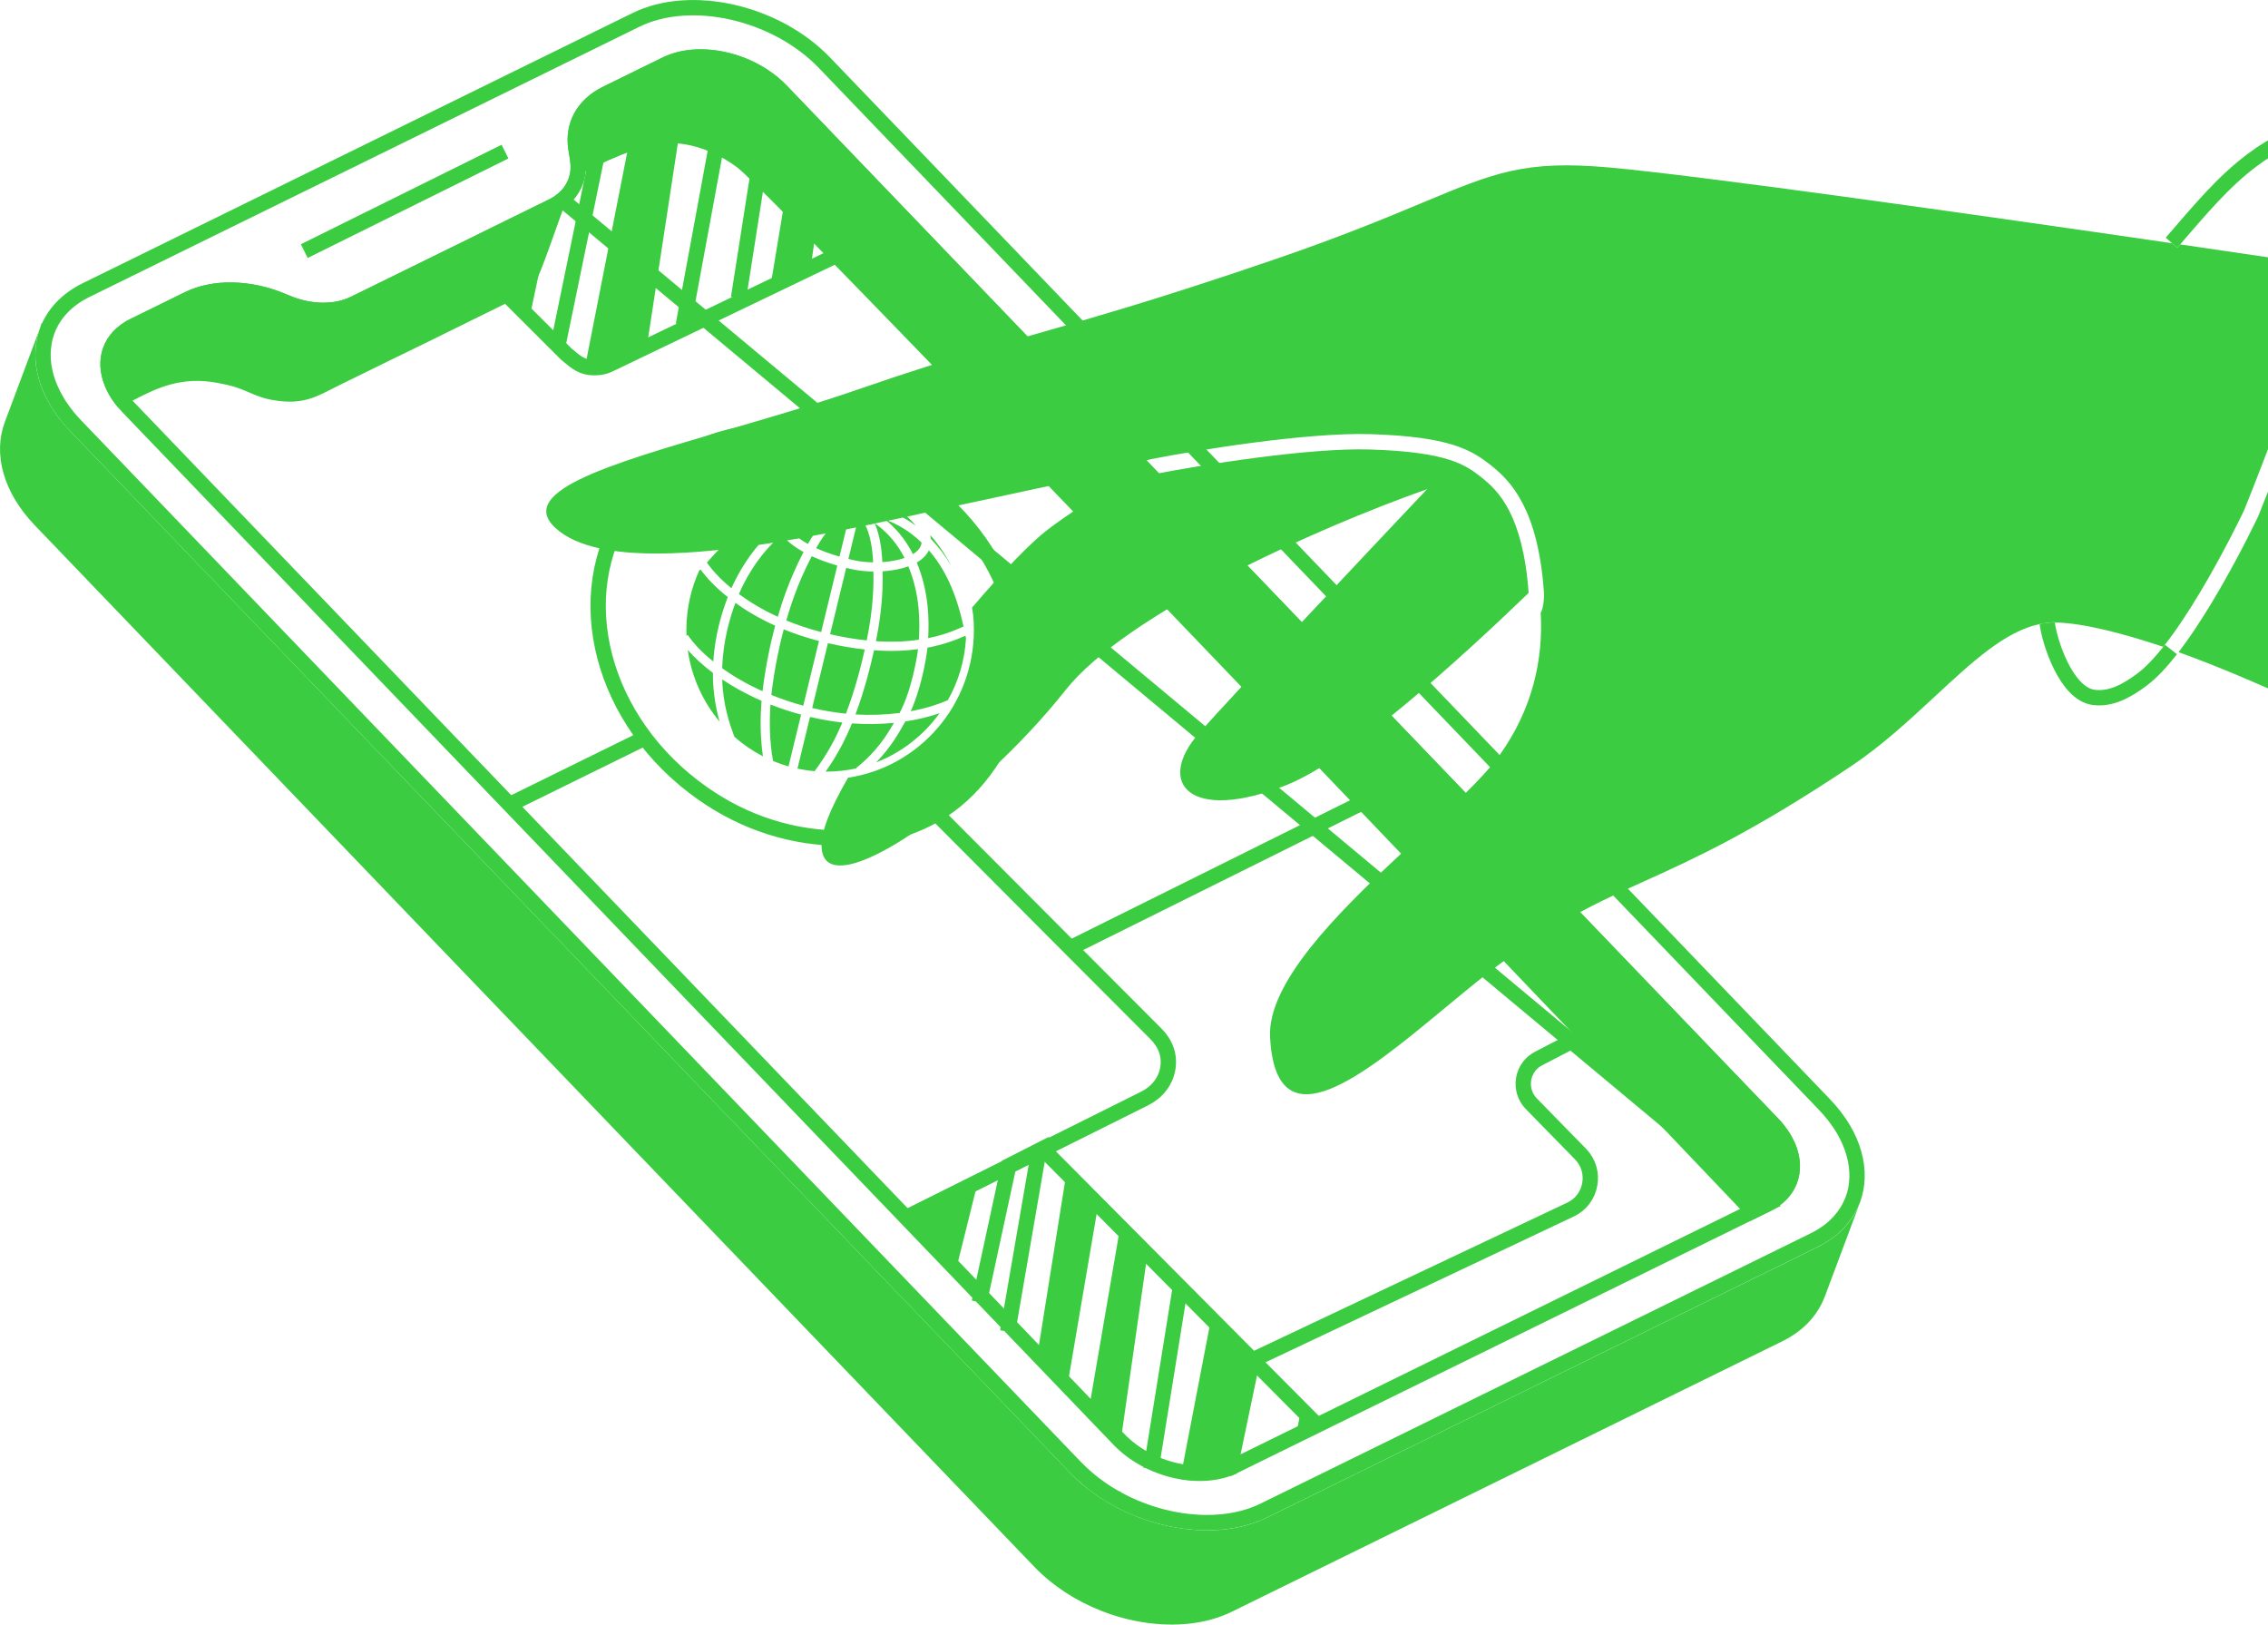 <svg width="148" height="106" viewBox="0 0 148 106" fill="none" xmlns="http://www.w3.org/2000/svg">
<g clip-path="url(#clip0_15947_26426)">
<path d="M69.555 91.015L67.623 88.862L69.555 76.749L71.625 78.83L69.55 91.02L69.555 91.015Z" fill="#3CCC42"/>
<path d="M73.064 94.508L70.965 92.485L73.064 80.261L74.847 82.053L74.833 82.145L73.064 94.504V94.508Z" fill="#3CCC42"/>
<path d="M84.472 94.152L84.936 91.801L86.356 93.222L84.472 94.147V94.152Z" fill="#3CCC42"/>
<path d="M78.113 96.595C77.798 96.595 77.492 96.571 77.2 96.522L77.018 96.494L78.993 86.236L82.11 89.363L80.69 96.156L80.595 96.19C79.94 96.416 79.007 96.6 78.113 96.6V96.595Z" fill="#3CCC42"/>
<path d="M62.292 83.219L58.825 79.596L63.812 77.115L62.292 83.224V83.219Z" fill="#3CCC42"/>
<path d="M63.905 84.961L65.826 76.071L67.796 75.067L65.757 86.881M77.016 84.034L75.115 95.845" stroke="#3CCC42"/>
<path d="M38.753 23.956C38.629 23.956 38.499 23.947 38.37 23.927L38.184 23.898L41.999 4.505L43.047 3.99C43.601 3.72 44.227 3.551 44.906 3.493L45.131 3.474L42.219 22.549L39.91 23.667C39.547 23.86 39.15 23.961 38.743 23.961L38.753 23.956Z" fill="#3CCC42"/>
<path d="M34.541 20.791L30.787 17.028L31.031 15.611L35.588 13.361C35.669 13.318 35.75 13.279 35.827 13.231L36.185 13.005L34.545 20.786L34.541 20.791Z" fill="#3CCC42"/>
<path d="M50.281 18.656L52.193 7.131L54.125 9.15L52.906 17.389L50.281 18.656Z" fill="#3CCC42"/>
<path d="M36.428 22.449L39.134 9.309M44.592 21.199L46.883 8.782M48.193 19.444L49.678 9.967" stroke="#3CCC42"/>
<path d="M53.812 4.105L53.812 4.105L62.048 12.681L70.284 21.258L70.284 21.258L94.669 46.661L119.053 72.065L119.054 72.066C121.051 74.143 121.58 76.468 120.909 78.273C120.814 78.505 120.715 78.722 120.601 78.921C120.539 79.022 120.486 79.108 120.426 79.192L120.419 79.202L120.413 79.212C120.379 79.265 120.351 79.301 120.293 79.382C120.239 79.453 120.181 79.523 120.119 79.595L120.096 79.62L120.078 79.648C120.078 79.648 120.078 79.648 120.078 79.648C120.078 79.648 120.077 79.649 120.076 79.65L120.073 79.654L120.061 79.666L120.05 79.678C119.991 79.747 119.931 79.811 119.869 79.869L119.863 79.875L119.858 79.88C119.789 79.95 119.716 80.019 119.637 80.09C119.534 80.18 119.437 80.26 119.336 80.334L119.331 80.338C119.047 80.549 118.724 80.746 118.364 80.927C118.363 80.927 118.363 80.928 118.362 80.928L100.427 89.738L82.487 98.551L82.487 98.551C81.397 99.089 80.117 99.347 78.758 99.347C78.694 99.347 78.628 99.345 78.552 99.343C78.479 99.341 78.398 99.338 78.313 99.338C78.189 99.333 78.065 99.325 77.94 99.312L77.929 99.311L77.919 99.31C77.623 99.292 77.318 99.255 77.012 99.209L77.008 99.208C76.919 99.195 76.824 99.178 76.725 99.159L76.709 99.156L76.693 99.154C76.641 99.147 76.59 99.137 76.528 99.122L76.509 99.117L76.489 99.114C76.426 99.103 76.395 99.097 76.371 99.091L76.356 99.087L76.34 99.083C76.185 99.051 76.027 99.015 75.875 98.974L75.875 98.974L75.863 98.971C75.773 98.949 75.676 98.923 75.579 98.895C75.558 98.889 75.537 98.883 75.518 98.877C75.436 98.854 75.364 98.833 75.293 98.81L75.283 98.806L75.272 98.803C75.176 98.775 75.091 98.75 75.009 98.721L75.002 98.718C74.78 98.644 74.562 98.564 74.344 98.48L74.34 98.479C74.32 98.471 74.306 98.466 74.296 98.462C74.286 98.457 74.279 98.455 74.274 98.452L74.249 98.44L74.224 98.43C74.072 98.373 73.918 98.307 73.766 98.234L73.759 98.231L73.751 98.228C73.589 98.157 73.43 98.077 73.255 97.989C73.05 97.885 72.852 97.781 72.666 97.67L72.666 97.669L72.654 97.663C72.462 97.555 72.272 97.437 72.077 97.31C71.926 97.209 71.775 97.103 71.624 96.992L71.624 96.992L71.616 96.986C71.472 96.885 71.329 96.773 71.185 96.655L71.178 96.65L71.171 96.644C71.111 96.599 71.052 96.548 70.978 96.484L70.978 96.484L70.968 96.475C70.695 96.249 70.436 96.003 70.182 95.742C70.181 95.741 70.181 95.741 70.18 95.74L53.871 78.752L37.56 61.76L21.248 44.769L4.937 27.778L4.935 27.776C4.573 27.402 4.261 27.015 3.995 26.624L3.995 26.624L3.989 26.616C3.944 26.552 3.903 26.489 3.857 26.419C3.838 26.39 3.819 26.36 3.798 26.329C3.678 26.132 3.571 25.938 3.467 25.737C2.945 24.707 2.741 23.684 2.827 22.741C2.84 22.602 2.858 22.464 2.879 22.332C2.896 22.232 2.916 22.132 2.941 22.032C2.979 21.898 3.013 21.781 3.053 21.666L3.062 21.643L3.063 21.637C3.065 21.632 3.068 21.625 3.07 21.617C3.072 21.612 3.074 21.607 3.076 21.601L3.079 21.592L3.08 21.589L3.08 21.589L3.08 21.589L3.08 21.589L3.08 21.589L3.081 21.589L3.081 21.589L3.081 21.589L3.085 21.579L3.089 21.568C3.489 20.5 4.325 19.561 5.628 18.922L5.628 18.922L23.566 10.11L41.503 1.297L41.503 1.297C43.266 0.43 45.536 0.286 47.79 0.795C50.04 1.303 52.226 2.451 53.812 4.105Z" stroke="#3CCC42"/>
<path d="M19.855 16.384L32.955 9.892" stroke="#3CCC42"/>
<path d="M36.689 13.054C36.707 13.041 36.721 13.03 36.732 13.021C36.74 13.013 36.747 13.006 36.754 12.999C37.072 12.726 37.323 12.399 37.49 12.027C37.537 11.93 37.577 11.829 37.608 11.722C37.611 11.715 37.614 11.707 37.616 11.7C37.62 11.689 37.623 11.678 37.626 11.667C37.736 11.287 37.764 10.884 37.704 10.471V10.445L37.698 10.406L37.588 9.717L37.588 9.715C37.339 8.197 38.05 6.856 39.567 6.111L43.463 4.198L43.464 4.198C44.824 3.53 46.699 3.571 48.425 4.248L48.427 4.249C48.913 4.438 49.379 4.681 49.816 4.967C50.242 5.247 50.637 5.57 50.976 5.925L50.977 5.926L67.15 22.772L83.323 39.617L99.496 56.463L115.668 73.308C116.641 74.324 117.031 75.417 116.947 76.338L116.946 76.345L116.946 76.352C116.942 76.406 116.936 76.458 116.924 76.518L116.92 76.541L116.918 76.565C116.916 76.584 116.913 76.599 116.908 76.616L116.901 76.64L116.896 76.665C116.874 76.782 116.84 76.894 116.796 77.003L116.758 77.094V77.115C116.511 77.697 116.033 78.212 115.292 78.58L36.689 13.054ZM36.689 13.054C36.524 13.188 36.334 13.311 36.143 13.412C36.117 13.428 36.093 13.439 36.079 13.446L36.058 13.456L36.047 13.461L36.043 13.463L36.043 13.463L31.355 15.765L31.352 15.766L30.939 15.972L30.936 15.974L23.115 19.813C21.866 20.429 20.199 20.379 18.725 19.756C18.701 19.748 18.677 19.738 18.657 19.73H18.634L18.528 19.676C18.51 19.667 18.494 19.66 18.481 19.654C18.474 19.651 18.469 19.649 18.465 19.648C18.462 19.646 18.46 19.646 18.46 19.646C18.46 19.646 18.46 19.646 18.46 19.646L18.436 19.638L18.412 19.628C16.255 18.726 13.928 18.706 12.304 19.505L12.303 19.505L8.713 21.268C8.713 21.268 8.713 21.269 8.713 21.269C7.922 21.659 7.429 22.225 7.201 22.858C6.972 23.494 6.994 24.24 7.314 25.013L7.316 25.017L7.316 25.017C7.362 25.131 7.404 25.228 7.453 25.317C7.475 25.349 7.492 25.381 7.505 25.413C7.612 25.616 7.743 25.82 7.899 26.022L7.906 26.032L7.906 26.032C7.967 26.115 8.029 26.194 8.093 26.266L8.1 26.274L8.1 26.274C8.175 26.363 8.254 26.452 8.338 26.541C8.339 26.542 8.339 26.543 8.34 26.543L40.68 60.231L73.023 93.922L73.023 93.922C73.993 94.932 75.333 95.639 76.716 95.952C78.102 96.265 79.484 96.173 80.546 95.65L80.767 96.099L80.546 95.65L86.083 92.928L86.083 92.928L100.033 86.077L113.982 79.225L113.983 79.225L115.291 78.58L36.689 13.054Z" stroke="#3CCC42"/>
<path d="M58.854 79.573L68.06 74.983M61.122 53.104L69.838 61.85M69.838 61.85L75.431 67.454C76.048 68.071 76.351 68.849 76.207 69.711C76.069 70.573 75.479 71.284 74.704 71.669L68.06 74.983M69.838 61.85L93.48 50.098M68.06 74.983L81.73 88.737M86.206 93.24L81.73 88.737M81.73 88.737L102.496 78.916C103.151 78.602 103.605 78.01 103.739 77.287C103.873 76.559 103.658 75.842 103.151 75.312L99.916 72.004C99.505 71.575 99.328 70.987 99.428 70.4C99.529 69.812 99.892 69.32 100.423 69.055L107.856 65.198M32.959 52.64L42.066 48.161M29.998 16.162L36.948 23.097C37.584 23.642 38.002 23.99 38.756 23.991C39.225 23.991 39.55 23.904 39.923 23.706L59.226 14.437M54.928 54.687C51.778 54.687 48.65 53.731 45.857 51.77C39.221 47.116 37.07 38.819 40.981 33.099C42.664 30.637 45.127 28.943 48.259 28.37C52.136 27.661 56.318 28.878 59.846 31.354C66.483 36.009 68.45 44.118 64.539 49.837C62.856 52.299 60.532 53.892 57.401 54.465C56.588 54.615 55.761 54.687 54.928 54.687Z" stroke="#3CCC42"/>
<path fill-rule="evenodd" clip-rule="evenodd" d="M141.743 15.87C127.948 13.861 110.974 11.466 105.022 10.928C99.513 10.433 97.544 11.255 92.827 13.224C90.523 14.187 87.563 15.422 83.215 16.912C77.668 18.81 73.886 19.967 70.654 20.911C70.599 20.928 70.545 20.944 70.491 20.959C70.438 20.975 70.384 20.991 70.329 21.008C69.757 21.173 69.202 21.332 68.655 21.488C68.117 21.642 67.587 21.794 67.058 21.947L67.058 21.947C66.953 21.976 66.848 22.005 66.743 22.039C64.821 22.588 62.908 23.147 60.685 23.85C59.27 24.298 57.725 24.809 55.97 25.416C53.2 26.375 50.248 27.233 47.477 28.04L47.477 28.04C39.635 30.321 33.244 32.18 36.529 34.686C37.299 35.274 38.361 35.655 39.628 35.876C41.583 36.218 44.031 36.17 46.647 35.905C47.646 35.809 48.669 35.679 49.697 35.525C49.884 35.496 50.075 35.467 50.266 35.438L50.267 35.438C50.697 35.37 51.127 35.303 51.553 35.226C51.631 35.214 51.71 35.201 51.789 35.187C51.868 35.174 51.947 35.161 52.026 35.149L52.026 35.149L52.026 35.149L52.027 35.149L52.027 35.149C52.428 35.077 52.829 35.004 53.231 34.927C53.398 34.898 53.57 34.865 53.737 34.831C54.278 34.73 54.813 34.624 55.344 34.518C55.417 34.505 55.489 34.49 55.56 34.475L55.56 34.475C55.619 34.463 55.678 34.452 55.736 34.441C55.854 34.416 55.971 34.392 56.087 34.368L56.087 34.368L56.087 34.367L56.088 34.367C56.264 34.331 56.438 34.295 56.611 34.258C56.735 34.233 56.855 34.209 56.974 34.185C57.065 34.161 57.156 34.142 57.247 34.127C57.41 34.089 57.567 34.055 57.725 34.021L57.725 34.021C57.809 34.006 57.891 33.988 57.973 33.971C58.04 33.957 58.108 33.943 58.175 33.93C58.356 33.886 58.533 33.848 58.705 33.814L58.849 33.783C59.019 33.745 59.187 33.708 59.351 33.675C59.691 33.6 60.024 33.527 60.348 33.455L60.348 33.455C60.924 33.328 61.473 33.207 61.99 33.096C62.028 33.089 62.067 33.081 62.105 33.072C62.143 33.064 62.181 33.055 62.22 33.048L62.22 33.048C62.382 33.014 62.545 32.981 62.707 32.942L72.571 30.819L72.535 30.692L75.068 29.969L75.088 29.963L75.109 29.959C78.14 29.367 85.276 28.203 89.419 28.328C91.99 28.406 93.644 28.659 94.818 29.025C96.011 29.398 96.687 29.881 97.299 30.366C97.917 30.857 98.699 31.562 99.367 32.855C100.031 34.139 100.567 35.971 100.755 38.699L100.756 38.711L100.756 38.723L100.256 38.733C100.756 38.723 100.756 38.723 100.756 38.723V38.723L100.756 38.723L100.756 38.724L100.756 38.727L100.756 38.735L100.757 38.762C100.757 38.785 100.757 38.817 100.756 38.856C100.754 38.933 100.751 39.041 100.741 39.161C100.723 39.372 100.681 39.721 100.542 39.979L100.538 39.987C100.715 43.013 100.008 46.257 97.865 49.257C97.841 49.295 97.812 49.334 97.783 49.372C97.755 49.416 97.721 49.459 97.683 49.502C97.19 50.157 96.487 50.909 95.651 51.733C95.584 51.8 95.512 51.868 95.441 51.935L95.44 51.935C94.657 52.702 93.77 53.525 92.838 54.389L92.838 54.389L92.838 54.389C92.347 54.844 91.844 55.31 91.338 55.785C87.145 59.697 82.698 64.174 82.88 67.676C83.265 74.899 89.021 70.131 94.282 65.774C95.223 64.995 96.147 64.229 97.023 63.547C97.372 63.273 97.712 63.017 98.041 62.772C99.868 61.408 101.408 60.444 102.847 59.654L103.119 59.51C104.08 58.994 105.003 58.551 105.95 58.117C106.045 58.069 106.141 58.026 106.236 57.982L106.237 57.982C106.575 57.828 106.916 57.673 107.264 57.516C110.497 56.054 114.283 54.342 120.758 50.018C122.798 48.657 124.595 46.989 126.267 45.438C128.69 43.19 130.849 41.188 133.097 40.72C133.096 40.714 133.095 40.707 133.094 40.701L133.478 40.656C133.51 40.652 133.543 40.648 133.575 40.644L134.087 40.584C134.089 40.595 134.09 40.606 134.092 40.617C134.094 40.617 134.096 40.617 134.098 40.617C135.885 40.631 138.608 41.346 141.166 42.204C141.374 41.944 141.583 41.666 141.793 41.375C142.589 40.271 143.371 39.006 144.062 37.805C144.753 36.605 145.348 35.475 145.771 34.645C145.983 34.23 146.151 33.891 146.266 33.655C146.323 33.538 146.368 33.446 146.398 33.384L146.431 33.314L146.436 33.303L146.444 33.285L146.482 33.191C146.515 33.108 146.564 32.986 146.627 32.829C146.752 32.515 146.933 32.061 147.152 31.501C147.592 30.38 148.188 28.835 148.814 27.139C150.072 23.733 151.437 19.76 151.919 17.369C151.919 17.368 151.92 17.366 151.92 17.364C149.083 16.944 145.785 16.459 142.266 15.946C142.205 16.017 142.142 16.089 142.08 16.162L141.743 15.87ZM152.911 17.511C152.907 17.53 152.903 17.549 152.899 17.567C152.399 20.046 151.006 24.09 149.752 27.485C149.123 29.189 148.524 30.741 148.083 31.866C147.863 32.428 147.681 32.885 147.555 33.2C147.492 33.358 147.443 33.481 147.409 33.565L147.371 33.66L147.361 33.684L147.358 33.69L147.358 33.692L147.358 33.692C147.358 33.692 147.358 33.692 146.894 33.504C147.346 33.718 147.346 33.718 147.346 33.718L147.346 33.718L147.345 33.72L147.343 33.725L147.334 33.744L147.299 33.817C147.268 33.881 147.223 33.975 147.164 34.095C147.047 34.334 146.876 34.679 146.662 35.099C146.234 35.94 145.63 37.085 144.929 38.303C144.229 39.521 143.427 40.818 142.604 41.96C142.459 42.161 142.312 42.359 142.165 42.551C147.535 44.492 152.855 47.204 152.855 47.204C152.855 47.204 163.307 42.598 163.957 28.982V28.977C164.387 19.919 161.327 18.767 161.327 18.767C161.327 18.767 157.99 18.262 152.911 17.511ZM146.894 33.504L147.358 33.692L147.352 33.705L147.346 33.718L146.894 33.504ZM69.521 45.041C73.47 40.049 85.839 34.494 93.126 31.916C88.704 36.594 80.341 45.465 78.256 47.825C75.373 51.078 77.611 53.742 83.975 51.213C87.938 49.634 95.001 43.264 99.752 38.69C99.566 36.103 99.058 34.434 98.479 33.314C97.898 32.191 97.231 31.589 96.678 31.15C96.118 30.706 95.552 30.302 94.521 29.98C93.47 29.652 91.918 29.405 89.389 29.328C85.381 29.207 78.368 30.343 75.322 30.936L72.809 31.653L72.802 31.628C71.054 32.683 69.485 33.701 68.344 34.575C67.258 35.407 65.429 37.301 63.43 39.647L63.501 40.101L63.503 40.115L63.504 40.129C63.536 40.449 63.552 40.774 63.552 41.102C63.552 45.992 59.99 50.048 55.34 50.743C54.164 52.776 53.533 54.331 53.618 55.356C53.948 59.259 63.845 52.215 69.521 45.041Z" fill="#3CCC42"/>
<path d="M133.591 40.643C133.735 41.861 134.818 45.264 136.621 45.502C137.716 45.647 138.734 45.123 139.792 44.331C140.393 43.881 141.03 43.193 141.666 42.378M152.409 17.469C152.961 14.736 153.623 9.678 151.177 8.888C150.048 8.523 148.364 9.396 146.957 10.453C145.056 11.881 143.605 13.64 141.702 15.835" stroke="#3CCC42"/>
<path fill-rule="evenodd" clip-rule="evenodd" d="M50.718 32.441C49.724 32.818 48.812 33.366 48.017 34.049C48.706 33.543 49.491 33.119 50.54 32.709C50.589 32.616 50.648 32.526 50.718 32.441ZM45.651 37.176C45.099 38.368 44.79 39.698 44.79 41.102C44.79 41.231 44.793 41.36 44.798 41.488L44.884 41.432C45.192 41.903 45.745 42.518 46.547 43.163C46.665 41.32 47.156 39.835 47.492 38.96C46.671 38.306 46.087 37.671 45.722 37.168L45.687 37.207L45.651 37.176ZM44.881 42.41C45.128 44.177 45.869 45.784 46.958 47.083C46.739 46.309 46.521 45.237 46.521 43.975L46.521 43.903C45.831 43.385 45.284 42.871 44.881 42.41ZM47.923 48.073C48.487 48.571 49.113 49.001 49.787 49.348C49.583 47.993 49.621 46.629 49.696 45.726C48.711 45.298 47.855 44.819 47.127 44.332C47.183 46.039 47.632 47.272 47.857 47.891L47.857 47.891C47.882 47.959 47.904 48.02 47.923 48.073ZM50.448 49.655C50.775 49.791 51.111 49.909 51.456 50.007L52.277 46.628C51.564 46.435 50.898 46.212 50.279 45.968C50.21 46.933 50.196 48.331 50.448 49.655ZM52.039 50.151C52.404 50.228 52.778 50.284 53.158 50.316C54.036 49.139 54.563 48.104 54.968 47.143C54.281 47.067 53.576 46.947 52.858 46.777L52.039 50.151ZM53.877 50.347C53.892 50.347 53.907 50.347 53.921 50.347C54.602 50.347 55.265 50.272 55.904 50.129L55.88 50.1C57.206 49.054 57.906 47.914 58.334 47.166C57.473 47.252 56.554 47.269 55.594 47.2C55.202 48.155 54.7 49.186 53.877 50.347ZM57.173 49.744C58.841 49.1 60.275 47.975 61.309 46.536C60.637 46.766 59.888 46.951 59.078 47.073C59.041 47.137 59.001 47.208 58.956 47.286C58.635 47.856 58.107 48.791 57.173 49.744ZM61.855 45.682C62.532 44.483 62.951 43.115 63.036 41.656C63.025 41.596 63.014 41.536 63.002 41.477C62.319 41.789 61.503 42.074 60.524 42.258C60.475 42.7 60.354 43.435 60.157 44.231C59.981 44.945 59.741 45.728 59.43 46.406C60.344 46.236 61.162 45.985 61.855 45.682ZM62.072 36.931C61.706 36.198 61.246 35.522 60.709 34.918C60.724 34.995 60.735 35.075 60.741 35.157C61.254 35.688 61.694 36.272 62.072 36.931ZM59.051 33.452C58.855 33.317 58.654 33.19 58.448 33.071L58.436 33.121C58.036 33.026 57.554 32.991 57.069 33.077C57.843 33.242 58.808 33.598 59.762 34.298C59.748 34.28 59.733 34.262 59.718 34.244C59.594 34.091 59.458 33.956 59.33 33.834C59.305 33.81 59.279 33.786 59.253 33.761C59.157 33.671 59.06 33.579 58.993 33.502L59.051 33.452ZM57.163 32.456C56.636 32.253 56.086 32.099 55.517 31.997C55.586 32.09 55.653 32.188 55.716 32.286C55.821 32.45 55.923 32.63 56.001 32.807C56.381 32.611 56.778 32.503 57.163 32.456ZM54.759 31.895C54.483 31.869 54.204 31.856 53.921 31.856C53.566 31.856 53.217 31.877 52.872 31.917L52.894 32.037C52.47 32.113 52.122 32.219 51.845 32.346C52.577 32.227 53.29 32.24 53.915 32.323C54.396 32.387 54.83 32.492 55.186 32.614L55.221 32.626L55.211 32.609C55.036 32.336 54.837 32.091 54.697 31.964L54.759 31.895ZM48.014 34.81C48.66 34.281 49.377 33.845 50.37 33.425C50.372 33.501 50.379 33.577 50.391 33.655C50.43 33.898 50.517 34.148 50.658 34.401C49.017 35.786 48.11 37.522 47.728 38.38C46.957 37.746 46.433 37.148 46.13 36.706C46.822 35.928 47.387 35.324 48.014 34.81ZM48.217 38.76C48.535 38.015 49.391 36.273 51.004 34.894C51.336 35.283 51.805 35.667 52.436 36.018C51.459 37.895 50.982 39.462 50.757 40.243C49.746 39.781 48.903 39.267 48.217 38.76ZM51.477 34.52C51.752 34.84 52.154 35.174 52.721 35.491C53.323 34.429 53.88 33.794 54.383 33.423C53.568 33.476 52.541 33.746 51.477 34.52ZM51.312 40.484C51.529 39.729 51.989 38.175 52.971 36.29C53.45 36.513 54.005 36.719 54.64 36.9L53.586 41.24C52.755 41.025 51.998 40.767 51.312 40.484ZM53.257 35.763C53.688 35.961 54.193 36.148 54.781 36.317L55.447 33.575C55.259 33.611 55.037 33.696 54.782 33.875C54.365 34.169 53.849 34.725 53.257 35.763ZM54.168 41.382L55.22 37.053C55.366 37.089 55.516 37.123 55.669 37.156C56.059 37.239 56.516 37.286 56.994 37.291C57.012 38.092 57.011 39.588 56.558 41.785C55.822 41.709 55.027 41.579 54.168 41.382ZM55.795 36.569C56.139 36.643 56.548 36.685 56.977 36.691C56.938 35.789 56.796 35.053 56.582 34.516C56.421 34.113 56.231 33.847 56.036 33.693L55.362 36.47C55.502 36.504 55.647 36.537 55.795 36.569ZM57.16 41.836C57.613 39.609 57.612 38.083 57.594 37.275C57.993 37.25 58.393 37.194 58.765 37.104C58.94 37.062 59.112 37.012 59.277 36.952C60.072 38.878 60.024 40.705 59.961 41.743C59.147 41.861 58.219 41.906 57.16 41.836ZM58.624 36.521C58.766 36.487 58.901 36.448 59.027 36.404C58.545 35.457 57.922 34.783 57.335 34.328C57.246 34.259 57.158 34.196 57.073 34.137C57.096 34.188 57.118 34.24 57.139 34.294C57.386 34.914 57.537 35.725 57.577 36.675C57.935 36.651 58.293 36.601 58.624 36.521ZM60.568 41.638C60.628 40.547 60.643 38.677 59.824 36.704C59.925 36.646 60.02 36.583 60.109 36.515C60.324 36.349 60.502 36.146 60.614 35.907C61.678 37.134 62.393 38.686 62.877 40.873C62.249 41.171 61.49 41.451 60.568 41.638ZM59.742 36.04C59.98 35.856 60.113 35.647 60.14 35.404C59.347 34.632 58.502 34.168 57.759 33.898C58.398 34.406 59.062 35.141 59.573 36.155C59.634 36.119 59.69 36.08 59.742 36.04ZM51.139 34.023C52.044 33.369 52.93 33.042 53.709 32.902C52.884 32.809 51.923 32.852 50.997 33.178C50.966 33.299 50.962 33.427 50.983 33.56C51.006 33.702 51.056 33.858 51.139 34.023ZM57.034 42.429C58.112 42.506 59.065 42.469 59.908 42.356C59.853 42.775 59.744 43.403 59.575 44.088C59.367 44.932 59.075 45.833 58.703 46.52C57.812 46.636 56.845 46.675 55.825 46.614C56.437 44.99 56.833 43.345 57.034 42.429ZM56.431 42.375C56.221 43.324 55.818 44.971 55.202 46.564C54.488 46.493 53.751 46.372 53 46.194L54.027 41.965C54.887 42.163 55.687 42.295 56.431 42.375ZM53.444 41.823L52.418 46.045C51.669 45.841 50.975 45.603 50.335 45.344C50.52 43.637 50.935 41.817 51.143 41.063C51.842 41.348 52.608 41.607 53.444 41.823ZM50.586 40.825C50.383 41.541 49.963 43.354 49.759 45.098C48.725 44.635 47.848 44.117 47.127 43.602C47.184 41.77 47.645 40.266 47.99 39.337C48.705 39.852 49.567 40.365 50.586 40.825Z" fill="#3CCC42"/>
<path d="M121.38 78.455L119.075 84.608C118.979 84.853 118.865 85.099 118.726 85.33C118.391 85.913 117.927 86.443 117.33 86.891C117.019 87.123 116.67 87.335 116.283 87.527L80.403 105.152C78.74 105.976 76.688 106.174 74.632 105.856C73.7 105.711 72.758 105.456 71.854 105.099C71.027 104.772 70.234 104.367 69.492 103.88C68.77 103.403 68.101 102.859 67.508 102.242L2.272 34.277C0.182 32.104 -0.449 29.584 0.311 27.546L2.616 21.393C1.851 23.431 2.482 25.946 4.576 28.124L69.822 96.089C70.41 96.706 71.085 97.251 71.802 97.728C72.548 98.214 73.341 98.624 74.164 98.947C75.067 99.303 76.005 99.558 76.942 99.703C79.002 100.026 81.054 99.823 82.713 98.999L118.597 81.375C118.974 81.182 119.324 80.97 119.639 80.739C120.232 80.29 120.701 79.76 121.04 79.177C121.174 78.946 121.289 78.701 121.384 78.455H121.38Z" fill="#3CCC42"/>
<path d="M7.717 26.597C7.716 26.597 7.714 26.598 7.713 26.599C7.703 26.585 7.693 26.571 7.683 26.556C7.619 26.482 7.559 26.404 7.503 26.327C7.321 26.091 7.168 25.85 7.044 25.609C7.044 25.6 7.039 25.599 7.039 25.599C6.962 25.47 6.905 25.335 6.852 25.204C6.13 23.46 6.704 21.702 8.492 20.82L12.083 19.056C13.867 18.18 16.348 18.223 18.605 19.167C18.653 19.182 18.705 19.206 18.753 19.23H18.758C18.772 19.235 18.791 19.249 18.806 19.249C18.839 19.264 18.868 19.278 18.901 19.288C19.621 19.595 20.381 19.75 21.098 19.75C21.752 19.75 22.371 19.622 22.894 19.365L30.716 15.525L31.132 15.318L35.822 13.014C35.851 13 35.875 12.99 35.899 12.976C36.081 12.88 36.258 12.764 36.401 12.643C36.683 12.407 36.898 12.128 37.037 11.815C37.08 11.728 37.113 11.641 37.137 11.55C37.142 11.545 37.142 11.54 37.142 11.54C37.238 11.217 37.262 10.87 37.204 10.509V10.485L37.094 9.796C36.807 8.042 37.649 6.495 39.346 5.662L43.243 3.749C44.764 3.002 46.791 3.07 48.608 3.783C49.129 3.985 49.626 4.245 50.09 4.549C50.544 4.848 50.97 5.195 51.338 5.58L116.021 72.976C117.068 74.07 117.545 75.285 117.445 76.383C117.44 76.46 117.43 76.533 117.416 76.61C117.411 76.663 117.402 76.711 117.387 76.759C117.359 76.908 117.316 77.053 117.258 77.193V77.212C116.971 77.959 116.388 78.595 115.513 79.028L114.203 79.674C114.037 79.456 113.83 79.167 113.686 79.021C92.701 56.984 50.17 12.49 48.158 10.965C45.644 9.059 43.424 9.342 43.199 9.342C42.067 9.342 39.04 10.692 37.541 11.524C37.456 11.74 37.362 11.977 37.263 12.23C36.377 14.584 35.25 17.986 34.916 18.448C34.583 18.91 34.182 19.229 33.776 19.419L27.792 22.369C27.792 22.369 23.233 24.587 22.072 25.167C20.911 25.746 20.046 26.314 18.511 26.191C16.661 26.044 16.318 25.453 14.844 25.118C13.889 24.901 12.908 24.738 11.7 24.956C10.035 25.256 8.79 26.14 7.717 26.597Z" fill="#3CCC42"/>
</g>
<defs>
<clipPath id="clip0_15947_26426">
<rect width="164" height="106" fill="white"/>
</clipPath>
</defs>
</svg>
